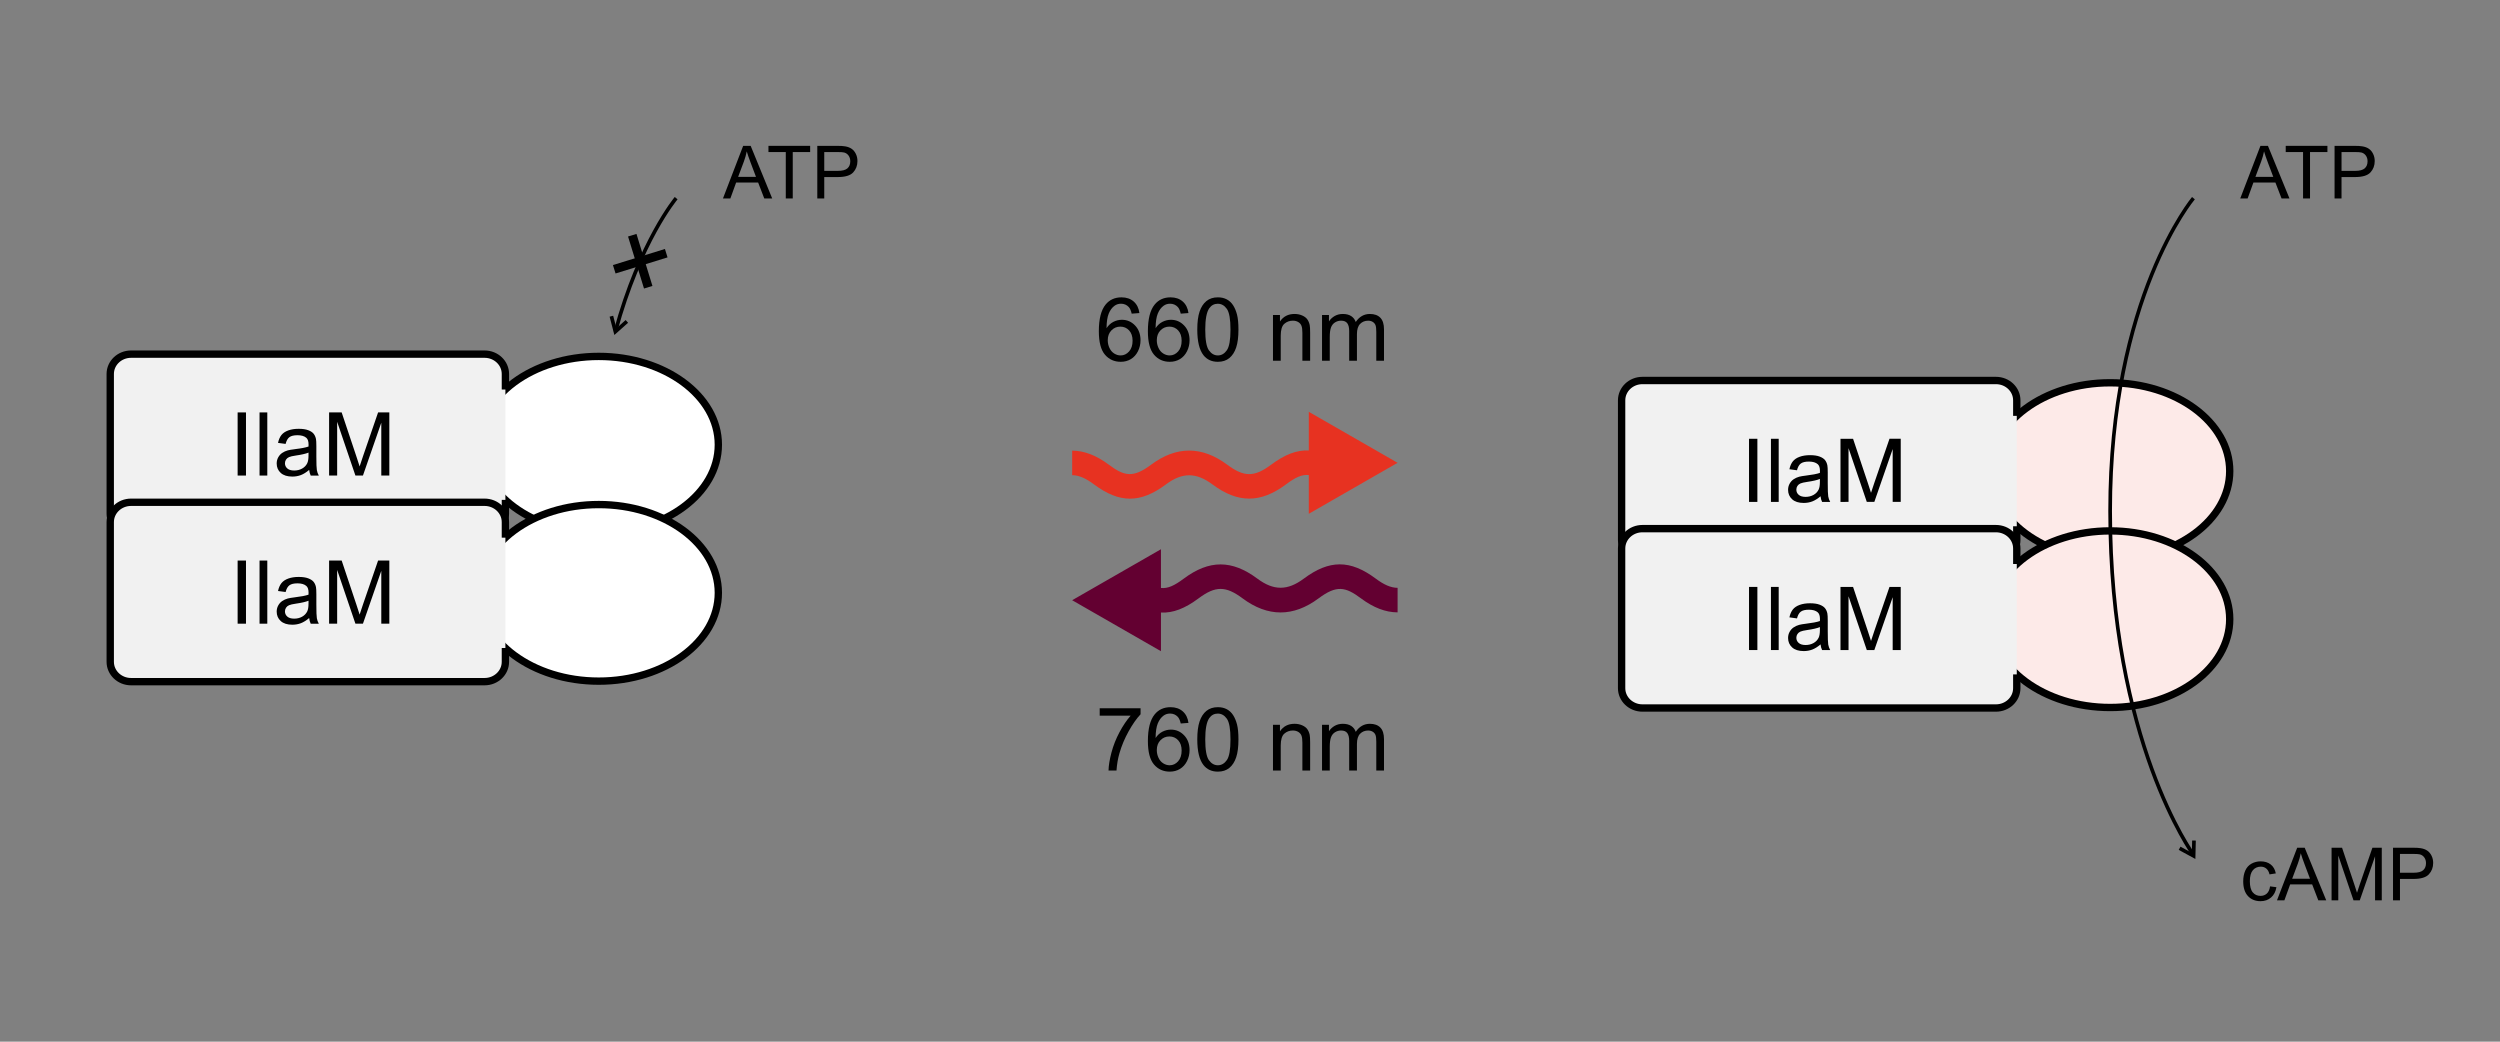 <?xml version="1.0" encoding="utf-8"?>
<!-- Generator: Adobe Illustrator 16.0.3, SVG Export Plug-In . SVG Version: 6.00 Build 0)  -->
<!DOCTYPE svg PUBLIC "-//W3C//DTD SVG 1.1//EN" "http://www.w3.org/Graphics/SVG/1.1/DTD/svg11.dtd">
<svg version="1.1" id="Layer_1" xmlns="http://www.w3.org/2000/svg" xmlns:xlink="http://www.w3.org/1999/xlink" x="0px" y="0px"
	 width="340.16px" height="141.73px" viewBox="0 0 340.16 141.73" enable-background="new 0 0 340.16 141.73" xml:space="preserve">
<rect x="0" y="0" width="340.16" height="141.73" fill="#808080" stroke="none"/>
<g>
	<defs>
		<rect id="SVGID_1_" width="340.16" height="141.73"/>
	</defs>
	<clipPath id="SVGID_2_">
		<use xlink:href="#SVGID_1_"  overflow="visible"/>
	</clipPath>
	<path clip-path="url(#SVGID_2_)" fill="#FFFFFF" d="M97.741,60.509c0,6.634-7.285,12.014-16.271,12.014
		c-8.987,0-16.272-5.379-16.272-12.014c0-6.634,7.285-12.013,16.272-12.013C90.456,48.497,97.741,53.875,97.741,60.509"/>
	
		<ellipse clip-path="url(#SVGID_2_)" fill="none" stroke="#000000" stroke-miterlimit="10" cx="81.469" cy="60.509" rx="16.271" ry="12.014"/>
	<path clip-path="url(#SVGID_2_)" fill="#FFFFFF" d="M97.741,80.665c0,6.634-7.285,12.013-16.271,12.013
		c-8.987,0-16.272-5.379-16.272-12.013c0-6.635,7.285-12.013,16.272-12.013C90.456,68.651,97.741,74.03,97.741,80.665"/>
	
		<ellipse clip-path="url(#SVGID_2_)" fill="none" stroke="#000000" stroke-miterlimit="10" cx="81.469" cy="80.665" rx="16.271" ry="12.013"/>
	<path clip-path="url(#SVGID_2_)" fill="#F1F1F1" d="M68.767,68.018v1.881c0,1.488-1.269,2.695-2.835,2.695H17.835
		c-1.566,0-2.835-1.207-2.835-2.695V50.881c0-1.488,1.269-2.695,2.835-2.695h48.097c1.566,0,2.835,1.207,2.835,2.695v2.12"/>
	<path clip-path="url(#SVGID_2_)" fill="none" stroke="#000000" stroke-miterlimit="10" d="M68.767,68.018v1.881
		c0,1.488-1.269,2.695-2.835,2.695H17.835c-1.566,0-2.835-1.207-2.835-2.695V50.881c0-1.488,1.269-2.695,2.835-2.695h48.097
		c1.566,0,2.835,1.207,2.835,2.695v2.12"/>
</g>
<g>
	<path d="M32.333,64.706v-8.59h1.137v8.59H32.333z"/>
	<path d="M35.315,64.706v-8.59h1.055v8.59H35.315z"/>
	<path d="M42.065,63.938c-0.391,0.332-0.767,0.566-1.128,0.703s-0.749,0.205-1.163,0.205c-0.684,0-1.209-0.167-1.576-0.501
		s-0.551-0.761-0.551-1.28c0-0.305,0.069-0.583,0.208-0.835s0.32-0.454,0.545-0.606s0.478-0.268,0.759-0.346
		c0.207-0.055,0.52-0.107,0.938-0.158c0.852-0.102,1.479-0.223,1.881-0.363c0.004-0.145,0.006-0.236,0.006-0.275
		c0-0.43-0.1-0.732-0.299-0.908c-0.27-0.238-0.67-0.357-1.201-0.357c-0.496,0-0.862,0.087-1.099,0.261s-0.411,0.481-0.524,0.923
		l-1.031-0.141c0.094-0.441,0.248-0.798,0.463-1.069s0.525-0.48,0.932-0.627s0.877-0.22,1.412-0.22c0.531,0,0.963,0.063,1.295,0.188
		s0.576,0.282,0.732,0.472s0.266,0.429,0.328,0.718c0.035,0.18,0.053,0.504,0.053,0.973v1.406c0,0.98,0.022,1.601,0.067,1.86
		s0.134,0.509,0.267,0.747h-1.102C42.167,64.487,42.097,64.231,42.065,63.938z M41.978,61.583c-0.383,0.156-0.957,0.289-1.723,0.398
		c-0.434,0.063-0.74,0.133-0.92,0.211s-0.318,0.192-0.416,0.343s-0.146,0.317-0.146,0.501c0,0.281,0.106,0.516,0.319,0.703
		s0.524,0.281,0.935,0.281c0.406,0,0.768-0.089,1.084-0.267s0.549-0.421,0.697-0.729c0.113-0.238,0.17-0.59,0.17-1.055V61.583z"/>
	<path d="M44.778,64.706v-8.59h1.711l2.033,6.082c0.188,0.566,0.324,0.99,0.41,1.271c0.098-0.313,0.25-0.771,0.457-1.377
		l2.057-5.977h1.529v8.59H51.88v-7.189l-2.496,7.189h-1.025l-2.484-7.313v7.313H44.778z"/>
</g>
<g>
	<defs>
		<rect id="SVGID_3_" width="340.16" height="141.73"/>
	</defs>
	<clipPath id="SVGID_4_">
		<use xlink:href="#SVGID_3_"  overflow="visible"/>
	</clipPath>
	<path clip-path="url(#SVGID_4_)" fill="#F1F1F1" d="M68.767,88.171v1.882c0,1.489-1.269,2.696-2.835,2.696H17.835
		c-1.566,0-2.835-1.207-2.835-2.696V71.036c0-1.489,1.269-2.696,2.835-2.696h48.097c1.566,0,2.835,1.207,2.835,2.696v2.121"/>
	<path clip-path="url(#SVGID_4_)" fill="none" stroke="#000000" stroke-miterlimit="10" d="M68.767,88.171v1.882
		c0,1.489-1.269,2.696-2.835,2.696H17.835c-1.566,0-2.835-1.207-2.835-2.696V71.036c0-1.489,1.269-2.696,2.835-2.696h48.097
		c1.566,0,2.835,1.207,2.835,2.696v2.121"/>
</g>
<g>
	<path d="M32.333,84.861v-8.59h1.137v8.59H32.333z"/>
	<path d="M35.315,84.861v-8.59h1.055v8.59H35.315z"/>
	<path d="M42.065,84.093c-0.391,0.332-0.767,0.566-1.128,0.703s-0.749,0.205-1.163,0.205c-0.684,0-1.209-0.167-1.576-0.501
		s-0.551-0.761-0.551-1.28c0-0.305,0.069-0.583,0.208-0.835s0.32-0.454,0.545-0.606s0.478-0.268,0.759-0.346
		c0.207-0.055,0.52-0.107,0.938-0.158c0.852-0.102,1.479-0.223,1.881-0.363c0.004-0.145,0.006-0.236,0.006-0.275
		c0-0.43-0.1-0.732-0.299-0.908c-0.27-0.238-0.67-0.357-1.201-0.357c-0.496,0-0.862,0.087-1.099,0.261s-0.411,0.481-0.524,0.923
		l-1.031-0.141c0.094-0.441,0.248-0.798,0.463-1.069s0.525-0.48,0.932-0.627s0.877-0.22,1.412-0.22c0.531,0,0.963,0.063,1.295,0.188
		s0.576,0.282,0.732,0.472s0.266,0.429,0.328,0.718c0.035,0.18,0.053,0.504,0.053,0.973v1.406c0,0.98,0.022,1.601,0.067,1.86
		s0.134,0.509,0.267,0.747h-1.102C42.167,84.642,42.097,84.386,42.065,84.093z M41.978,81.738c-0.383,0.156-0.957,0.289-1.723,0.398
		c-0.434,0.063-0.74,0.133-0.92,0.211s-0.318,0.192-0.416,0.343s-0.146,0.317-0.146,0.501c0,0.281,0.106,0.516,0.319,0.703
		s0.524,0.281,0.935,0.281c0.406,0,0.768-0.089,1.084-0.267s0.549-0.421,0.697-0.729c0.113-0.238,0.17-0.59,0.17-1.055V81.738z"/>
	<path d="M44.778,84.861v-8.59h1.711l2.033,6.082c0.188,0.566,0.324,0.99,0.41,1.271c0.098-0.313,0.25-0.771,0.457-1.377
		l2.057-5.977h1.529v8.59H51.88v-7.189l-2.496,7.189h-1.025l-2.484-7.313v7.313H44.778z"/>
</g>
<g>
	<defs>
		<rect id="SVGID_5_" width="340.16" height="141.73"/>
	</defs>
	<clipPath id="SVGID_6_">
		<use xlink:href="#SVGID_5_"  overflow="visible"/>
	</clipPath>
	<path clip-path="url(#SVGID_6_)" fill="#FDEAE8" d="M303.386,64.095c0,6.634-7.285,12.013-16.271,12.013
		c-8.987,0-16.271-5.378-16.271-12.013c0-6.634,7.284-12.013,16.271-12.013C296.101,52.083,303.386,57.461,303.386,64.095"/>
	
		<ellipse clip-path="url(#SVGID_6_)" fill="none" stroke="#000000" stroke-miterlimit="10" cx="287.114" cy="64.095" rx="16.271" ry="12.013"/>
	<path clip-path="url(#SVGID_6_)" fill="#FDEAE8" d="M303.386,84.25c0,6.635-7.285,12.014-16.271,12.014
		c-8.987,0-16.271-5.379-16.271-12.014c0-6.634,7.284-12.013,16.271-12.013C296.101,72.237,303.386,77.616,303.386,84.25"/>
	
		<ellipse clip-path="url(#SVGID_6_)" fill="none" stroke="#000000" stroke-miterlimit="10" cx="287.114" cy="84.25" rx="16.271" ry="12.014"/>
	<path clip-path="url(#SVGID_6_)" fill="#F1F1F1" d="M274.411,71.604v1.881c0,1.488-1.269,2.695-2.835,2.695h-48.097
		c-1.565,0-2.835-1.207-2.835-2.695V54.467c0-1.488,1.27-2.695,2.835-2.695h48.097c1.566,0,2.835,1.207,2.835,2.695v2.12"/>
	<path clip-path="url(#SVGID_6_)" fill="none" stroke="#000000" stroke-miterlimit="10" d="M274.411,71.604v1.881
		c0,1.488-1.269,2.695-2.835,2.695h-48.097c-1.565,0-2.835-1.207-2.835-2.695V54.467c0-1.488,1.27-2.695,2.835-2.695h48.097
		c1.566,0,2.835,1.207,2.835,2.695v2.12"/>
</g>
<g>
	<path d="M237.979,68.292v-8.59h1.137v8.59H237.979z"/>
	<path d="M240.961,68.292v-8.59h1.055v8.59H240.961z"/>
	<path d="M247.711,67.524c-0.391,0.332-0.767,0.566-1.128,0.703s-0.749,0.205-1.163,0.205c-0.684,0-1.209-0.167-1.576-0.501
		s-0.551-0.761-0.551-1.28c0-0.305,0.069-0.583,0.208-0.835s0.32-0.454,0.545-0.606s0.478-0.268,0.759-0.346
		c0.207-0.055,0.52-0.107,0.938-0.158c0.852-0.102,1.479-0.223,1.881-0.363c0.004-0.145,0.006-0.236,0.006-0.275
		c0-0.43-0.1-0.732-0.299-0.908c-0.27-0.238-0.67-0.357-1.201-0.357c-0.496,0-0.862,0.087-1.099,0.261s-0.411,0.481-0.524,0.923
		l-1.031-0.141c0.094-0.441,0.248-0.798,0.463-1.069s0.525-0.48,0.932-0.627s0.877-0.22,1.412-0.22c0.531,0,0.963,0.063,1.295,0.188
		s0.576,0.282,0.732,0.472s0.266,0.429,0.328,0.718c0.035,0.18,0.053,0.504,0.053,0.973v1.406c0,0.98,0.022,1.601,0.067,1.86
		s0.134,0.509,0.267,0.747h-1.102C247.813,68.073,247.742,67.817,247.711,67.524z M247.623,65.169
		c-0.383,0.156-0.957,0.289-1.723,0.398c-0.434,0.063-0.74,0.133-0.92,0.211s-0.318,0.192-0.416,0.343s-0.146,0.317-0.146,0.501
		c0,0.281,0.106,0.516,0.319,0.703s0.524,0.281,0.935,0.281c0.406,0,0.768-0.089,1.084-0.267s0.549-0.421,0.697-0.729
		c0.113-0.238,0.17-0.59,0.17-1.055V65.169z"/>
	<path d="M250.424,68.292v-8.59h1.711l2.033,6.082c0.188,0.566,0.324,0.99,0.41,1.271c0.098-0.313,0.25-0.771,0.457-1.377
		l2.057-5.977h1.529v8.59h-1.096v-7.189l-2.496,7.189h-1.025l-2.484-7.313v7.313H250.424z"/>
</g>
<g>
	<defs>
		<rect id="SVGID_7_" width="340.16" height="141.73"/>
	</defs>
	<clipPath id="SVGID_8_">
		<use xlink:href="#SVGID_7_"  overflow="visible"/>
	</clipPath>
	<path clip-path="url(#SVGID_8_)" fill="#F1F1F1" d="M274.411,91.757v1.882c0,1.489-1.269,2.696-2.835,2.696h-48.097
		c-1.565,0-2.835-1.207-2.835-2.696V74.623c0-1.489,1.27-2.696,2.835-2.696h48.097c1.566,0,2.835,1.207,2.835,2.696v2.119"/>
	<path clip-path="url(#SVGID_8_)" fill="none" stroke="#000000" stroke-miterlimit="10" d="M274.411,91.757v1.882
		c0,1.489-1.269,2.696-2.835,2.696h-48.097c-1.565,0-2.835-1.207-2.835-2.696V74.623c0-1.489,1.27-2.696,2.835-2.696h48.097
		c1.566,0,2.835,1.207,2.835,2.696v2.119"/>
</g>
<g>
	<path d="M237.979,88.448v-8.59h1.137v8.59H237.979z"/>
	<path d="M240.961,88.448v-8.59h1.055v8.59H240.961z"/>
	<path d="M247.711,87.68c-0.391,0.332-0.767,0.566-1.128,0.703s-0.749,0.205-1.163,0.205c-0.684,0-1.209-0.167-1.576-0.501
		s-0.551-0.761-0.551-1.28c0-0.305,0.069-0.583,0.208-0.835s0.32-0.454,0.545-0.606s0.478-0.268,0.759-0.346
		c0.207-0.055,0.52-0.107,0.938-0.158c0.852-0.102,1.479-0.223,1.881-0.363c0.004-0.145,0.006-0.236,0.006-0.275
		c0-0.43-0.1-0.732-0.299-0.908c-0.27-0.238-0.67-0.357-1.201-0.357c-0.496,0-0.862,0.087-1.099,0.261s-0.411,0.481-0.524,0.923
		L243.475,84c0.094-0.441,0.248-0.798,0.463-1.069s0.525-0.48,0.932-0.627s0.877-0.22,1.412-0.22c0.531,0,0.963,0.063,1.295,0.188
		s0.576,0.282,0.732,0.472s0.266,0.429,0.328,0.718c0.035,0.18,0.053,0.504,0.053,0.973v1.406c0,0.98,0.022,1.601,0.067,1.86
		s0.134,0.509,0.267,0.747h-1.102C247.813,88.229,247.742,87.973,247.711,87.68z M247.623,85.325
		c-0.383,0.156-0.957,0.289-1.723,0.398c-0.434,0.063-0.74,0.133-0.92,0.211s-0.318,0.192-0.416,0.343s-0.146,0.317-0.146,0.501
		c0,0.281,0.106,0.516,0.319,0.703s0.524,0.281,0.935,0.281c0.406,0,0.768-0.089,1.084-0.267s0.549-0.421,0.697-0.729
		c0.113-0.238,0.17-0.59,0.17-1.055V85.325z"/>
	<path d="M250.424,88.448v-8.59h1.711l2.033,6.082c0.188,0.566,0.324,0.99,0.41,1.271c0.098-0.313,0.25-0.771,0.457-1.377
		l2.057-5.977h1.529v8.59h-1.096v-7.189l-2.496,7.189h-1.025l-2.484-7.313v7.313H250.424z"/>
</g>
<g>
	<defs>
		<rect id="SVGID_9_" width="340.16" height="141.73"/>
	</defs>
	<clipPath id="SVGID_10_">
		<use xlink:href="#SVGID_9_"  overflow="visible"/>
	</clipPath>
	<path clip-path="url(#SVGID_10_)" fill="none" stroke="#000000" stroke-width="0.5" stroke-miterlimit="10" d="M92,26.963
		c0,0-4.916,5.856-8.272,18.159"/>
	<polyline clip-path="url(#SVGID_10_)" fill="none" stroke="#000000" stroke-width="0.5" stroke-miterlimit="10" points="
		85.294,43.732 83.732,45.123 83.189,43.024 	"/>
</g>
<g>
	<path d="M98.369,27.003l2.749-7.158h1.021l2.93,7.158h-1.079l-0.835-2.168h-2.993l-0.786,2.168H98.369z M100.435,24.063h2.427
		l-0.747-1.982c-0.228-0.602-0.397-1.097-0.508-1.484c-0.091,0.459-0.22,0.915-0.386,1.367L100.435,24.063z"/>
	<path d="M106.917,27.003v-6.313h-2.358v-0.845h5.674v0.845h-2.368v6.313H106.917z"/>
	<path d="M111.204,27.003v-7.158h2.7c0.475,0,0.838,0.023,1.089,0.068c0.352,0.059,0.646,0.17,0.884,0.334s0.429,0.395,0.574,0.691
		s0.217,0.622,0.217,0.977c0,0.609-0.194,1.124-0.581,1.545s-1.087,0.632-2.1,0.632h-1.836v2.91H111.204z M112.151,23.248h1.851
		c0.612,0,1.046-0.114,1.304-0.342s0.386-0.548,0.386-0.962c0-0.299-0.076-0.556-0.227-0.769s-0.351-0.354-0.598-0.422
		c-0.16-0.042-0.454-0.063-0.884-0.063h-1.831V23.248z"/>
</g>
<g>
	<defs>
		<rect id="SVGID_11_" width="340.16" height="141.73"/>
	</defs>
	<clipPath id="SVGID_12_">
		<use xlink:href="#SVGID_11_"  overflow="visible"/>
	</clipPath>
	
		<line clip-path="url(#SVGID_12_)" fill="none" stroke="#000000" stroke-width="1.2" stroke-miterlimit="10" x1="83.576" y1="36.638" x2="90.651" y2="34.449"/>
	
		<line clip-path="url(#SVGID_12_)" fill="none" stroke="#000000" stroke-width="1.2" stroke-miterlimit="10" x1="86.027" y1="32.004" x2="88.2" y2="39.083"/>
	<path clip-path="url(#SVGID_12_)" fill="none" stroke="#000000" stroke-width="0.5" stroke-miterlimit="10" d="M298.447,26.963
		c0,0-11.333,13.5-11.333,42.573c0,31.26,11.333,46.76,11.333,46.76"/>
	<polyline clip-path="url(#SVGID_12_)" fill="none" stroke="#000000" stroke-width="0.5" stroke-miterlimit="10" points="
		298.521,114.367 298.471,116.458 296.566,115.421 	"/>
</g>
<g>
	<path d="M304.816,27.003l2.749-7.158h1.021l2.93,7.158h-1.079l-0.835-2.168h-2.993l-0.786,2.168H304.816z M306.882,24.063h2.427
		l-0.747-1.982c-0.228-0.602-0.397-1.097-0.508-1.484c-0.091,0.459-0.22,0.915-0.386,1.367L306.882,24.063z"/>
	<path d="M313.363,27.003v-6.313h-2.358v-0.845h5.674v0.845h-2.368v6.313H313.363z"/>
	<path d="M317.65,27.003v-7.158h2.7c0.476,0,0.838,0.023,1.089,0.068c0.352,0.059,0.646,0.17,0.884,0.334s0.429,0.395,0.573,0.691
		c0.146,0.296,0.218,0.622,0.218,0.977c0,0.609-0.193,1.124-0.581,1.545s-1.087,0.632-2.1,0.632h-1.836v2.91H317.65z
		 M318.598,23.248h1.851c0.612,0,1.047-0.114,1.304-0.342s0.386-0.548,0.386-0.962c0-0.299-0.075-0.556-0.228-0.769
		c-0.15-0.213-0.351-0.354-0.598-0.422c-0.159-0.042-0.454-0.063-0.884-0.063h-1.831V23.248z"/>
</g>
<g>
	<path d="M308.874,120.603l0.864,0.112c-0.095,0.596-0.336,1.063-0.726,1.398c-0.389,0.338-0.866,0.506-1.433,0.506
		c-0.71,0-1.28-0.232-1.712-0.695c-0.431-0.465-0.646-1.129-0.646-1.995c0-0.56,0.093-1.05,0.278-1.47s0.468-0.734,0.847-0.945
		c0.38-0.209,0.792-0.314,1.238-0.314c0.563,0,1.023,0.143,1.382,0.428c0.358,0.284,0.588,0.688,0.688,1.213l-0.854,0.132
		c-0.081-0.349-0.226-0.61-0.433-0.786c-0.206-0.176-0.456-0.264-0.749-0.264c-0.442,0-0.803,0.158-1.079,0.477
		c-0.276,0.316-0.415,0.819-0.415,1.506c0,0.696,0.134,1.203,0.4,1.519s0.615,0.474,1.045,0.474c0.345,0,0.633-0.105,0.864-0.317
		S308.813,121.042,308.874,120.603z"/>
	<path d="M309.816,122.502l2.749-7.158h1.021l2.93,7.158h-1.079l-0.835-2.168h-2.993l-0.786,2.168H309.816z M311.882,119.563h2.427
		l-0.747-1.982c-0.228-0.603-0.397-1.097-0.508-1.484c-0.091,0.459-0.22,0.915-0.386,1.367L311.882,119.563z"/>
	<path d="M317.243,122.502v-7.158h1.426l1.694,5.068c0.156,0.472,0.271,0.825,0.342,1.06c0.081-0.261,0.208-0.643,0.381-1.147
		l1.714-4.98h1.274v7.158h-0.913v-5.991l-2.08,5.991h-0.854l-2.07-6.094v6.094H317.243z"/>
	<path d="M325.603,122.502v-7.158h2.7c0.476,0,0.838,0.022,1.089,0.068c0.352,0.059,0.646,0.17,0.884,0.334
		c0.237,0.165,0.429,0.396,0.573,0.691c0.146,0.296,0.218,0.622,0.218,0.977c0,0.608-0.193,1.124-0.581,1.545
		c-0.388,0.422-1.087,0.633-2.1,0.633h-1.836v2.91H325.603z M326.55,118.748h1.851c0.612,0,1.047-0.114,1.304-0.342
		s0.386-0.549,0.386-0.962c0-0.3-0.075-0.556-0.228-0.77c-0.15-0.213-0.351-0.354-0.598-0.422c-0.159-0.042-0.454-0.063-0.884-0.063
		h-1.831V118.748z"/>
</g>
<g>
	<defs>
		<rect id="SVGID_13_" width="340.16" height="141.73"/>
	</defs>
	<clipPath id="SVGID_14_">
		<use xlink:href="#SVGID_13_"  overflow="visible"/>
	</clipPath>
	<path clip-path="url(#SVGID_14_)" fill-rule="evenodd" clip-rule="evenodd" fill="#E73221" d="M190.163,62.971l-12.084-6.938v5.26
		c-1.643-0.083-3.273,0.557-5.121,1.934c-2.291,1.709-3.687,1.709-5.978,0c-3.436-2.561-6.919-2.561-10.352,0
		c-2.445,1.822-3.634,1.584-5.758,0c-1.701-1.269-3.344-1.906-4.988-1.911v3.339c0.929,0.007,1.859,0.423,2.968,1.25
		c3.479,2.594,6.317,2.594,9.798,0c2.211-1.65,4.099-1.65,6.312,0c3.464,2.583,6.556,2.583,10.02,0
		c1.273-0.951,2.166-1.371,3.1-1.266v5.268L190.163,62.971z"/>
</g>
<g>
	<path d="M155.032,42.596l-1.049,0.082c-0.094-0.414-0.227-0.715-0.398-0.902c-0.285-0.301-0.637-0.451-1.055-0.451
		c-0.336,0-0.631,0.094-0.885,0.281c-0.332,0.242-0.594,0.596-0.785,1.061s-0.291,1.127-0.299,1.986
		c0.254-0.387,0.564-0.674,0.932-0.861s0.752-0.281,1.154-0.281c0.703,0,1.302,0.259,1.796,0.776s0.741,1.187,0.741,2.007
		c0,0.539-0.116,1.04-0.349,1.503s-0.552,0.817-0.958,1.063s-0.867,0.369-1.383,0.369c-0.879,0-1.596-0.323-2.15-0.97
		s-0.832-1.712-0.832-3.196c0-1.66,0.307-2.867,0.92-3.621c0.535-0.656,1.256-0.984,2.162-0.984c0.676,0,1.229,0.189,1.661,0.568
		S154.946,41.928,155.032,42.596z M150.725,46.299c0,0.363,0.077,0.711,0.231,1.043s0.37,0.585,0.647,0.759s0.568,0.261,0.873,0.261
		c0.445,0,0.828-0.18,1.148-0.539s0.48-0.848,0.48-1.465c0-0.594-0.158-1.062-0.475-1.403s-0.715-0.513-1.195-0.513
		c-0.477,0-0.881,0.171-1.213,0.513S150.725,45.744,150.725,46.299z"/>
	<path d="M161.706,42.596l-1.049,0.082c-0.094-0.414-0.227-0.715-0.398-0.902c-0.285-0.301-0.637-0.451-1.055-0.451
		c-0.336,0-0.631,0.094-0.885,0.281c-0.332,0.242-0.594,0.596-0.785,1.061s-0.291,1.127-0.299,1.986
		c0.254-0.387,0.564-0.674,0.932-0.861s0.752-0.281,1.154-0.281c0.703,0,1.302,0.259,1.796,0.776s0.741,1.187,0.741,2.007
		c0,0.539-0.116,1.04-0.349,1.503s-0.552,0.817-0.958,1.063s-0.867,0.369-1.383,0.369c-0.879,0-1.596-0.323-2.15-0.97
		s-0.832-1.712-0.832-3.196c0-1.66,0.307-2.867,0.92-3.621c0.535-0.656,1.256-0.984,2.162-0.984c0.676,0,1.229,0.189,1.661,0.568
		S161.62,41.928,161.706,42.596z M157.399,46.299c0,0.363,0.077,0.711,0.231,1.043s0.37,0.585,0.647,0.759s0.568,0.261,0.873,0.261
		c0.445,0,0.828-0.18,1.148-0.539s0.48-0.848,0.48-1.465c0-0.594-0.158-1.062-0.475-1.403s-0.715-0.513-1.195-0.513
		c-0.477,0-0.881,0.171-1.213,0.513S157.399,45.744,157.399,46.299z"/>
	<path d="M162.907,44.846c0-1.016,0.104-1.833,0.313-2.452s0.52-1.097,0.932-1.433s0.931-0.504,1.556-0.504
		c0.461,0,0.865,0.093,1.213,0.278s0.635,0.453,0.861,0.803s0.404,0.775,0.533,1.277s0.193,1.179,0.193,2.03
		c0,1.008-0.104,1.821-0.311,2.44s-0.517,1.098-0.929,1.436s-0.933,0.507-1.562,0.507c-0.828,0-1.479-0.297-1.951-0.891
		C163.19,47.623,162.907,46.459,162.907,44.846z M163.991,44.846c0,1.41,0.165,2.349,0.495,2.815s0.737,0.7,1.222,0.7
		s0.892-0.234,1.222-0.703s0.495-1.406,0.495-2.813c0-1.414-0.165-2.354-0.495-2.818s-0.741-0.697-1.233-0.697
		c-0.484,0-0.871,0.205-1.16,0.615C164.172,42.469,163.991,43.436,163.991,44.846z"/>
	<path d="M173.207,49.082v-6.223h0.949v0.885c0.457-0.684,1.117-1.025,1.98-1.025c0.375,0,0.72,0.067,1.034,0.202
		s0.55,0.312,0.706,0.53s0.266,0.479,0.328,0.779c0.039,0.195,0.059,0.537,0.059,1.025v3.826h-1.055v-3.785
		c0-0.43-0.041-0.751-0.123-0.964s-0.228-0.383-0.437-0.51s-0.454-0.19-0.735-0.19c-0.449,0-0.837,0.143-1.163,0.428
		s-0.489,0.826-0.489,1.623v3.398H173.207z"/>
	<path d="M179.881,49.082v-6.223h0.943v0.873c0.195-0.305,0.455-0.55,0.779-0.735s0.693-0.278,1.107-0.278
		c0.461,0,0.839,0.096,1.134,0.287s0.503,0.459,0.624,0.803c0.492-0.727,1.133-1.09,1.922-1.09c0.617,0,1.092,0.171,1.424,0.513
		s0.498,0.868,0.498,1.579v4.271h-1.049v-3.92c0-0.422-0.034-0.726-0.103-0.911s-0.192-0.335-0.372-0.448s-0.391-0.17-0.633-0.17
		c-0.438,0-0.801,0.146-1.09,0.437s-0.434,0.757-0.434,1.397v3.615h-1.055v-4.043c0-0.469-0.086-0.82-0.258-1.055
		s-0.453-0.352-0.844-0.352c-0.297,0-0.571,0.078-0.823,0.234s-0.435,0.385-0.548,0.686s-0.17,0.734-0.17,1.301v3.229H179.881z"/>
</g>
<g>
	<path d="M149.629,97.381v-1.014h5.561v0.82c-0.547,0.582-1.089,1.355-1.626,2.32s-0.952,1.957-1.245,2.977
		c-0.211,0.719-0.346,1.506-0.404,2.361h-1.084c0.012-0.676,0.145-1.492,0.398-2.449s0.618-1.88,1.093-2.769
		s0.979-1.638,1.515-2.247H149.629z"/>
	<path d="M161.706,98.36l-1.049,0.082c-0.094-0.414-0.227-0.715-0.398-0.902c-0.285-0.301-0.637-0.451-1.055-0.451
		c-0.336,0-0.631,0.094-0.885,0.281c-0.332,0.242-0.594,0.596-0.785,1.061s-0.291,1.127-0.299,1.986
		c0.254-0.387,0.564-0.674,0.932-0.861s0.752-0.281,1.154-0.281c0.703,0,1.302,0.259,1.796,0.776s0.741,1.187,0.741,2.007
		c0,0.539-0.116,1.04-0.349,1.503s-0.552,0.817-0.958,1.063s-0.867,0.369-1.383,0.369c-0.879,0-1.596-0.323-2.15-0.97
		s-0.832-1.712-0.832-3.196c0-1.66,0.307-2.867,0.92-3.621c0.535-0.656,1.256-0.984,2.162-0.984c0.676,0,1.229,0.189,1.661,0.568
		S161.62,97.692,161.706,98.36z M157.399,102.063c0,0.363,0.077,0.711,0.231,1.043s0.37,0.585,0.647,0.759s0.568,0.261,0.873,0.261
		c0.445,0,0.828-0.18,1.148-0.539s0.48-0.848,0.48-1.465c0-0.594-0.158-1.062-0.475-1.403s-0.715-0.513-1.195-0.513
		c-0.477,0-0.881,0.171-1.213,0.513S157.399,101.508,157.399,102.063z"/>
	<path d="M162.907,100.61c0-1.016,0.104-1.833,0.313-2.452s0.52-1.097,0.932-1.433s0.931-0.504,1.556-0.504
		c0.461,0,0.865,0.093,1.213,0.278s0.635,0.453,0.861,0.803s0.404,0.775,0.533,1.277s0.193,1.179,0.193,2.03
		c0,1.008-0.104,1.821-0.311,2.44s-0.517,1.098-0.929,1.436s-0.933,0.507-1.562,0.507c-0.828,0-1.479-0.297-1.951-0.891
		C163.19,103.387,162.907,102.223,162.907,100.61z M163.991,100.61c0,1.41,0.165,2.349,0.495,2.815s0.737,0.7,1.222,0.7
		s0.892-0.234,1.222-0.703s0.495-1.406,0.495-2.813c0-1.414-0.165-2.354-0.495-2.818s-0.741-0.697-1.233-0.697
		c-0.484,0-0.871,0.205-1.16,0.615C164.172,98.233,163.991,99.2,163.991,100.61z"/>
	<path d="M173.207,104.846v-6.223h0.949v0.885c0.457-0.684,1.117-1.025,1.98-1.025c0.375,0,0.72,0.067,1.034,0.202
		s0.55,0.312,0.706,0.53s0.266,0.479,0.328,0.779c0.039,0.195,0.059,0.537,0.059,1.025v3.826h-1.055v-3.785
		c0-0.43-0.041-0.751-0.123-0.964s-0.228-0.383-0.437-0.51s-0.454-0.19-0.735-0.19c-0.449,0-0.837,0.143-1.163,0.428
		s-0.489,0.826-0.489,1.623v3.398H173.207z"/>
	<path d="M179.881,104.846v-6.223h0.943v0.873c0.195-0.305,0.455-0.55,0.779-0.735s0.693-0.278,1.107-0.278
		c0.461,0,0.839,0.096,1.134,0.287s0.503,0.459,0.624,0.803c0.492-0.727,1.133-1.09,1.922-1.09c0.617,0,1.092,0.171,1.424,0.513
		s0.498,0.868,0.498,1.579v4.271h-1.049v-3.92c0-0.422-0.034-0.726-0.103-0.911s-0.192-0.335-0.372-0.448s-0.391-0.17-0.633-0.17
		c-0.438,0-0.801,0.146-1.09,0.437s-0.434,0.757-0.434,1.397v3.615h-1.055v-4.043c0-0.469-0.086-0.82-0.258-1.055
		s-0.453-0.352-0.844-0.352c-0.297,0-0.571,0.078-0.823,0.234s-0.435,0.385-0.548,0.686s-0.17,0.734-0.17,1.301v3.229H179.881z"/>
</g>
<g>
	<defs>
		<rect id="SVGID_15_" width="340.16" height="141.73"/>
	</defs>
	<clipPath id="SVGID_16_">
		<use xlink:href="#SVGID_15_"  overflow="visible"/>
	</clipPath>
	<path clip-path="url(#SVGID_16_)" fill-rule="evenodd" clip-rule="evenodd" fill="#630031" d="M145.882,81.668l12.084,6.938v-5.26
		c1.643,0.083,3.274-0.557,5.121-1.934c2.291-1.709,3.687-1.709,5.978,0c3.436,2.561,6.919,2.561,10.352,0
		c2.445-1.822,3.635-1.584,5.759,0c1.7,1.269,3.344,1.905,4.987,1.91v-3.339c-0.929-0.007-1.858-0.423-2.968-1.25
		c-3.479-2.594-6.317-2.594-9.798,0c-2.211,1.65-4.099,1.65-6.313,0c-3.463-2.583-6.555-2.583-10.019,0
		c-1.274,0.951-2.166,1.371-3.1,1.267v-5.269L145.882,81.668z"/>
</g>
</svg>

